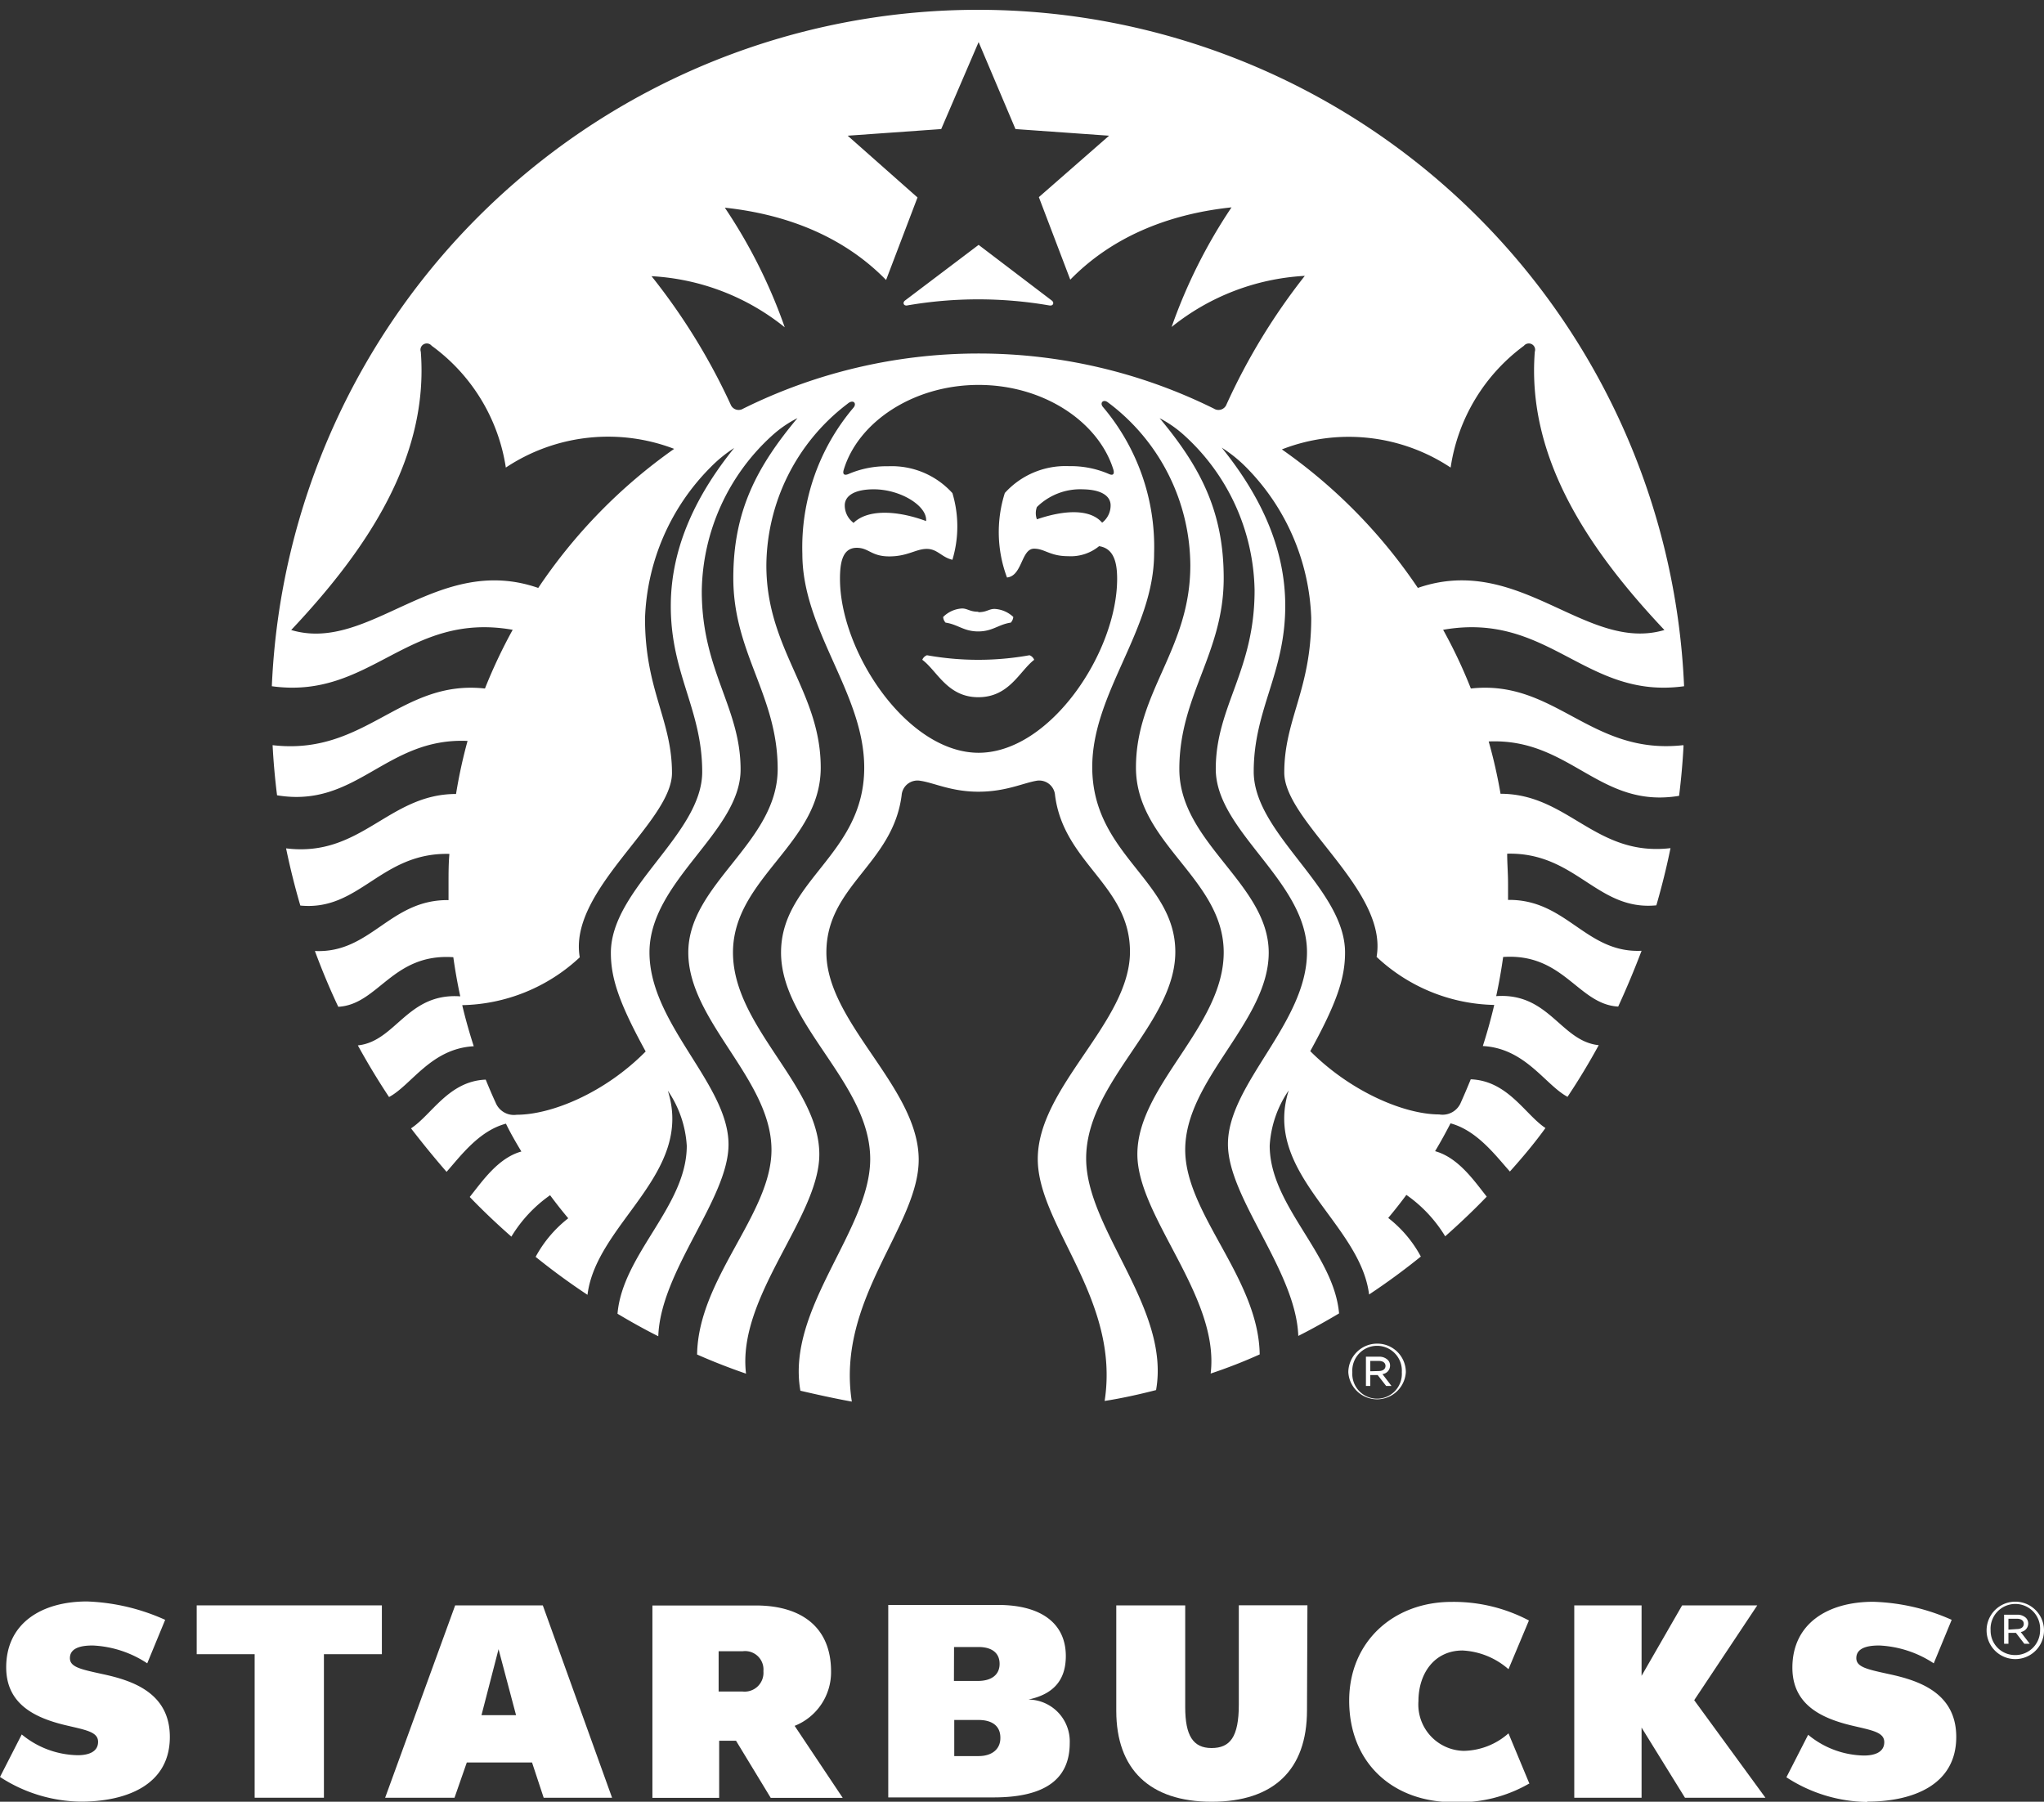 <svg xmlns="http://www.w3.org/2000/svg" viewBox="0 0 187.98 165.7"><rect x="0" y="0" width="187.98" height="165.7" fill="#333333" stroke="none"/><defs><style>.cls-1{fill:#fff;}</style></defs><g id="Layer_2" data-name="Layer 2"><g id="图层_1" data-name="图层 1"><path class="cls-1" d="M120.2,157.29c0,5.47-3.06,8.41-8.77,8.41s-8.77-3-8.77-8.36v-9.7H109V157c0,2.61.72,3.76,2.42,3.76s2.51-1,2.51-4v-9.13h6.31Z"/><polygon class="cls-1" points="29.79 152.13 29.79 165.33 23.42 165.33 23.42 152.13 18.09 152.13 18.09 147.64 35.12 147.64 35.12 152.13 29.79 152.13"/><path class="cls-1" d="M45.85,151.67l-1.57,6.07h3.18ZM50,165.33l-1.07-3.24h-6l-1.13,3.24H35.42l6.44-17.69h8.06l6.37,17.69Z"/><path class="cls-1" d="M140.64,164l-1.91-4.59a6.37,6.37,0,0,1-4.12,1.61,4.26,4.26,0,0,1-4.16-4.57c0-2.54,1.46-4.66,4.06-4.66a6.93,6.93,0,0,1,4.22,1.72l1.88-4.48a14.83,14.83,0,0,0-7.11-1.71c-5.35,0-9.42,3.66-9.42,9.08,0,5.72,4,9.34,9.6,9.34a12.89,12.89,0,0,0,7-1.74"/><polygon class="cls-1" points="154.96 165.33 150.97 158.88 150.97 165.33 144.78 165.33 144.78 147.64 150.97 147.64 150.97 154.12 154.7 147.64 161.61 147.64 155.81 156.36 162.36 165.33 154.96 165.33"/><path class="cls-1" d="M7.44,165.69c4,0,8.18-1.42,8.18-5.95,0-4.08-3.48-5.2-6.19-5.78-2-.44-3-.64-3-1.47,0-1.08,1.37-1.16,2.11-1.16a9.89,9.89,0,0,1,5,1.64l1.65-4A19.06,19.06,0,0,0,8,147.28c-4.17,0-7.43,2-7.43,6.06,0,3.31,2.52,4.59,5.29,5.28,1.93.47,3.16.61,3.16,1.57s-.95,1.23-1.86,1.23A8.28,8.28,0,0,1,2,159.51l-2,3.91a13.89,13.89,0,0,0,7.44,2.27"/><path class="cls-1" d="M171.73,165.69c4,0,8.18-1.42,8.18-5.95,0-4.08-3.48-5.2-6.19-5.78-2-.44-3-.64-3-1.47,0-1.08,1.38-1.16,2.12-1.16a9.92,9.92,0,0,1,5,1.64l1.65-4a19.06,19.06,0,0,0-7.22-1.66c-4.17,0-7.43,2-7.43,6.06,0,3.31,2.52,4.59,5.29,5.28,1.93.47,3.16.61,3.16,1.57s-.95,1.23-1.86,1.23a8.26,8.26,0,0,1-5.14-1.91l-2,3.91a13.89,13.89,0,0,0,7.44,2.27"/><path class="cls-1" d="M182.7,149.94v0a2.64,2.64,0,0,1,5.28,0h0a2.64,2.64,0,0,1-5.28,0m4.92,0h0a2.28,2.28,0,1,0-4.55,0v0a2.24,2.24,0,0,0,2.27,2.27,2.27,2.27,0,0,0,2.28-2.29m-3.31-1.42h1.2a1.12,1.12,0,0,1,.8.28.73.73,0,0,1,.22.52v0a.8.8,0,0,1-.69.79l.83,1.08h-.5l-.77-1h-.69v1h-.4Zm1.17,1.32c.38,0,.64-.17.64-.48h0c0-.29-.23-.47-.62-.47h-.79v1Z"/><path class="cls-1" d="M73.08,158.72a5.31,5.31,0,0,0,3.35-5c0-4.18-2.86-6.07-6.91-6.07H60v17.69h6.14v-5.25h1.55l3.19,5.25h6.62Zm-2.87-5a1.73,1.73,0,0,1-1.94,1.84H66.09v-3.7h2.2a1.69,1.69,0,0,1,1.92,1.81Z"/><path class="cls-1" d="M94.58,156.3c2.31-.49,3.44-1.79,3.44-4,0-3-2.26-4.7-6.24-4.7H81.69v17.7h9.69c4.69,0,7-1.65,7-5a3.85,3.85,0,0,0-3.82-4m-6.82-4.83H90c1.17,0,1.93.51,1.93,1.55v0c0,1-.74,1.57-2,1.57h-2.2ZM92,159.85c0,1-.76,1.65-2,1.65H87.76v-3.32H90c1.21,0,2,.53,2,1.62Z"/><path class="cls-1" d="M96.5,28.09a38.41,38.41,0,0,0-13.07,0c-.32.06-.45-.26-.2-.45S90,22.52,90,22.52l6.73,5.12c.25.19.13.51-.2.45M85.25,60.26a.74.74,0,0,0-.43.42c1.36,1,2.3,3.44,5.15,3.44s3.78-2.39,5.14-3.44a.74.74,0,0,0-.43-.42,26.68,26.68,0,0,1-9.43,0m4.72-4c-.79,0-1-.31-1.51-.3a2.66,2.66,0,0,0-1.72.78.83.83,0,0,0,.22.52c1.15.17,1.67.81,3,.81s1.85-.64,3-.81a.91.91,0,0,0,.23-.52A2.71,2.71,0,0,0,91.47,56c-.54,0-.71.3-1.5.3m64.86,12.28c-.08,1.55-.22,3.09-.41,4.61-7.35,1.22-10-5.33-17.51-5A46,46,0,0,1,138,73c6.22,0,8.72,5.81,15.63,5-.36,1.78-.8,3.53-1.3,5.26-5.47.54-7.39-4.9-13.72-4.75,0,.9.08,1.81.08,2.73,0,.51,0,1,0,1.52,5.39-.07,7.14,4.92,12.28,4.68q-1,2.63-2.15,5.13c-3.69-.2-5-4.94-10.58-4.56-.17,1.21-.38,2.41-.64,3.6,4.88-.34,5.93,4.15,9.43,4.51q-1.33,2.44-2.87,4.75c-2.07-1.11-3.87-4.46-7.79-4.67q.6-1.86,1.05-3.78A16.26,16.26,0,0,1,126.6,88c1.08-6.16-8.49-12.43-8.49-16.95,0-4.9,2.48-7.61,2.48-14.22a20.71,20.71,0,0,0-6-13.87,12.69,12.69,0,0,0-2.23-1.79c3.3,4.09,5.84,8.93,5.84,14.54,0,6.22-2.9,9.51-2.9,15.25s8.4,10.72,8.4,16.64c0,2.33-.74,4.6-3.2,9.07,3.77,3.77,8.69,5.82,11.86,5.82a1.82,1.82,0,0,0,2-1.12c.31-.69.61-1.4.9-2.11,3.41.13,5,3.24,6.87,4.48-1,1.39-2.13,2.73-3.27,4-1.27-1.41-3-3.77-5.46-4.43-.45.87-.92,1.73-1.42,2.56,2.15.59,3.62,2.76,4.75,4.18-1.22,1.27-2.5,2.48-3.82,3.65a12.65,12.65,0,0,0-3.57-3.81c-.54.73-1.09,1.43-1.67,2.12a11.19,11.19,0,0,1,3,3.55q-2.3,1.86-4.76,3.49c-.81-6.59-9.82-11.12-7.39-18.77a10,10,0,0,0-1.75,5.07c0,5.54,5.9,9.94,6.38,15.44-1.23.73-2.48,1.43-3.75,2.07-.22-6-6.47-12.67-6.47-17.64,0-5.55,7.27-11.12,7.27-17.66s-8.39-11.09-8.39-16.84,3.57-9,3.57-16.42A19.66,19.66,0,0,0,108.87,40a10.61,10.61,0,0,0-2.22-1.54c3.73,4.48,5.89,8.55,5.89,14.71,0,6.93-4.08,10.77-4.08,17.56s8.22,10.55,8.22,16.88S109,99.24,109,105.74c0,5.9,6.75,11.81,6.85,18.82q-2.22,1-4.51,1.76c.86-7.08-6.74-14.39-6.74-20.17,0-6.32,7.94-11.75,7.94-18.56s-8.07-10-8.07-17,5-10.87,5-18.6a18.82,18.82,0,0,0-7.32-14.79l-.28-.21c-.41-.3-.74.06-.45.42a19.91,19.91,0,0,1,4.72,13.47c0,7.07-5.69,12.82-5.69,19.66,0,8.08,7.64,10.4,7.64,17s-8.2,11.93-8.2,19c0,6.52,7.76,13.77,6.43,21.3-1.56.4-3.13.75-4.73,1,1.45-9.38-6.15-16.12-6.15-22.25,0-6.65,8.48-12.57,8.48-19.06,0-6.13-6.09-8.13-6.89-14.39a1.46,1.46,0,0,0-1.74-1.33c-1.24.22-2.82,1-5.31,1s-4.08-.82-5.32-1a1.46,1.46,0,0,0-1.74,1.33C82.11,79.46,76,81.46,76,87.59c0,6.49,8.49,12.41,8.49,19.06,0,6.13-7.61,12.87-6.15,22.25-1.6-.29-3.18-.64-4.73-1-1.33-7.53,6.42-14.78,6.42-21.3,0-7-8.2-12.35-8.2-19s7.65-9,7.65-17c0-6.84-5.69-12.59-5.69-19.66a19.86,19.86,0,0,1,4.72-13.47c.28-.36,0-.72-.46-.42l-.27.21A18.82,18.82,0,0,0,70.48,52c0,7.73,5,11.6,5,18.6s-8.07,10.16-8.07,17,7.94,12.24,7.94,18.56c0,5.78-7.59,13.09-6.74,20.17q-2.3-.79-4.5-1.76c.1-7,6.84-12.92,6.84-18.82,0-6.5-7.65-11.83-7.65-18.15s8.22-10.1,8.22-16.88-4.08-10.63-4.08-17.56c0-6.16,2.16-10.23,5.9-14.71A10.61,10.61,0,0,0,71.07,40a19.67,19.67,0,0,0-6.53,14.35c0,7.37,3.57,10.67,3.57,16.42S59.73,81,59.73,87.59,67,99.7,67,105.25c0,5-6.25,11.59-6.46,17.64-1.28-.64-2.53-1.34-3.75-2.07.47-5.5,6.37-9.9,6.37-15.44a10,10,0,0,0-1.74-5.07c2.42,7.65-6.58,12.18-7.39,18.77-1.65-1.09-3.23-2.25-4.77-3.49a11.31,11.31,0,0,1,3-3.55c-.58-.69-1.13-1.39-1.67-2.12a12.61,12.61,0,0,0-3.56,3.81c-1.33-1.17-2.61-2.38-3.83-3.65,1.14-1.42,2.6-3.59,4.75-4.18-.5-.83-1-1.69-1.42-2.56-2.49.66-4.19,3-5.46,4.43-1.14-1.31-2.23-2.65-3.27-4,1.9-1.24,3.46-4.35,6.87-4.48.29.71.59,1.42.91,2.11a1.81,1.81,0,0,0,1.94,1.12c3.18,0,8.09-2,11.86-5.82-2.45-4.47-3.2-6.74-3.2-9.07,0-5.92,8.4-10.9,8.4-16.64s-2.89-9-2.89-15.25c0-5.61,2.53-10.45,5.83-14.54A12.62,12.62,0,0,0,65.32,43a20.68,20.68,0,0,0-6,13.87c0,6.61,2.48,9.32,2.48,14.22,0,4.52-9.56,10.79-8.48,16.95a16.29,16.29,0,0,1-10.81,4.4c.3,1.28.66,2.54,1.06,3.78-3.93.21-5.72,3.56-7.79,4.67q-1.53-2.31-2.87-4.75c3.49-.36,4.54-4.85,9.42-4.51-.26-1.19-.47-2.39-.64-3.6-5.61-.38-6.89,4.36-10.58,4.56-.79-1.67-1.5-3.38-2.15-5.13,5.14.24,6.89-4.75,12.29-4.68,0-.51,0-1,0-1.52,0-.92,0-1.83.08-2.73-6.32-.15-8.25,5.29-13.71,4.75q-.76-2.6-1.31-5.26c6.91.86,9.41-5,15.63-5A46.06,46.06,0,0,1,43,68.14c-7.54-.33-10.17,6.22-17.52,5-.19-1.52-.33-3.06-.41-4.61,8.55,1,11.75-6.07,19.53-5.21a47.56,47.56,0,0,1,2.55-5.4C37.42,56.21,34.11,64.37,25,63.11a65,65,0,0,1,129.88,0c-9.09,1.26-12.4-6.9-22.16-5.19a45.91,45.91,0,0,1,2.55,5.4c7.78-.86,11,6.17,19.53,5.21M62,41.28A17,17,0,0,0,46.52,43,17,17,0,0,0,39.7,31.8a.58.58,0,0,0-1,.55c.75,9.73-4.93,18.17-11.92,25.59C34,60.1,40.16,50.83,49.5,54.07A48.89,48.89,0,0,1,62,41.28M90,35.4c-6,0-11.09,3.41-12.41,7.82-.1.34,0,.55.43.38a8.83,8.83,0,0,1,3.66-.72,7.52,7.52,0,0,1,5.91,2.47,10.64,10.64,0,0,1,0,6.13c-1-.23-1.37-1-2.36-1s-1.76.69-3.44.69-1.87-.79-3-.79c-1.3,0-1.54,1.34-1.54,2.85,0,6.71,6.18,16,12.75,16s12.74-9.25,12.74-16c0-1.51-.31-2.8-1.66-3a4.1,4.1,0,0,1-2.85.92c-1.68,0-2.14-.69-3.13-.69-1.19,0-1.07,2.51-2.49,2.65a11.9,11.9,0,0,1-.2-7.77,7.52,7.52,0,0,1,5.91-2.47,8.83,8.83,0,0,1,3.66.72c.39.18.52,0,.42-.38C101.05,38.81,96,35.4,90,35.4M99.57,45a5.68,5.68,0,0,0-4.21,1.63,1.63,1.63,0,0,0,0,1.13c2.62-.9,4.93-.94,6,.31a2,2,0,0,0,.78-1.59c0-.88-.88-1.48-2.67-1.48M78.48,48.11c1.26-1.27,3.93-1.21,6.69-.19C85.3,46.54,82.83,45,80.36,45c-1.78,0-2.67.6-2.67,1.48a2,2,0,0,0,.79,1.59M120,25.37a21.37,21.37,0,0,0-12.25,4.7,48.59,48.59,0,0,1,5.51-11c-6.06.64-11.13,2.86-14.83,6.65l-2.89-7.59L102,12.48l-8.61-.61L90,3.87l-3.44,8-8.6.61,6.42,5.68-2.89,7.59c-3.7-3.79-8.77-6-14.83-6.65a48.18,48.18,0,0,1,5.51,11,21.35,21.35,0,0,0-12.25-4.7,57.43,57.43,0,0,1,7.27,11.79.79.79,0,0,0,1.16.39,48.74,48.74,0,0,1,43.29,0,.79.79,0,0,0,1.16-.39A57.43,57.43,0,0,1,120,25.37m10.39,28.7c9.35-3.24,15.48,6,22.68,3.87-7-7.42-12.67-15.86-11.92-25.59a.58.58,0,0,0-1-.55A17,17,0,0,0,133.41,43a16.94,16.94,0,0,0-15.52-1.67,48.73,48.73,0,0,1,12.54,12.79"/><path class="cls-1" d="M124,126.22h0a2.65,2.65,0,0,1,2.65-2.65,2.62,2.62,0,0,1,2.64,2.63v0a2.65,2.65,0,0,1-5.29,0m4.92,0v0a2.28,2.28,0,1,0-4.55,0h0a2.28,2.28,0,1,0,4.55,0m-3.3-1.43h1.2a1.1,1.1,0,0,1,.8.29.7.7,0,0,1,.22.52h0a.79.79,0,0,1-.7.79l.83,1.09h-.49l-.78-1h-.68v1h-.4Zm1.17,1.32c.37,0,.63-.17.63-.47v0c0-.28-.23-.46-.61-.46h-.79v.95Z"/></g></g></svg>